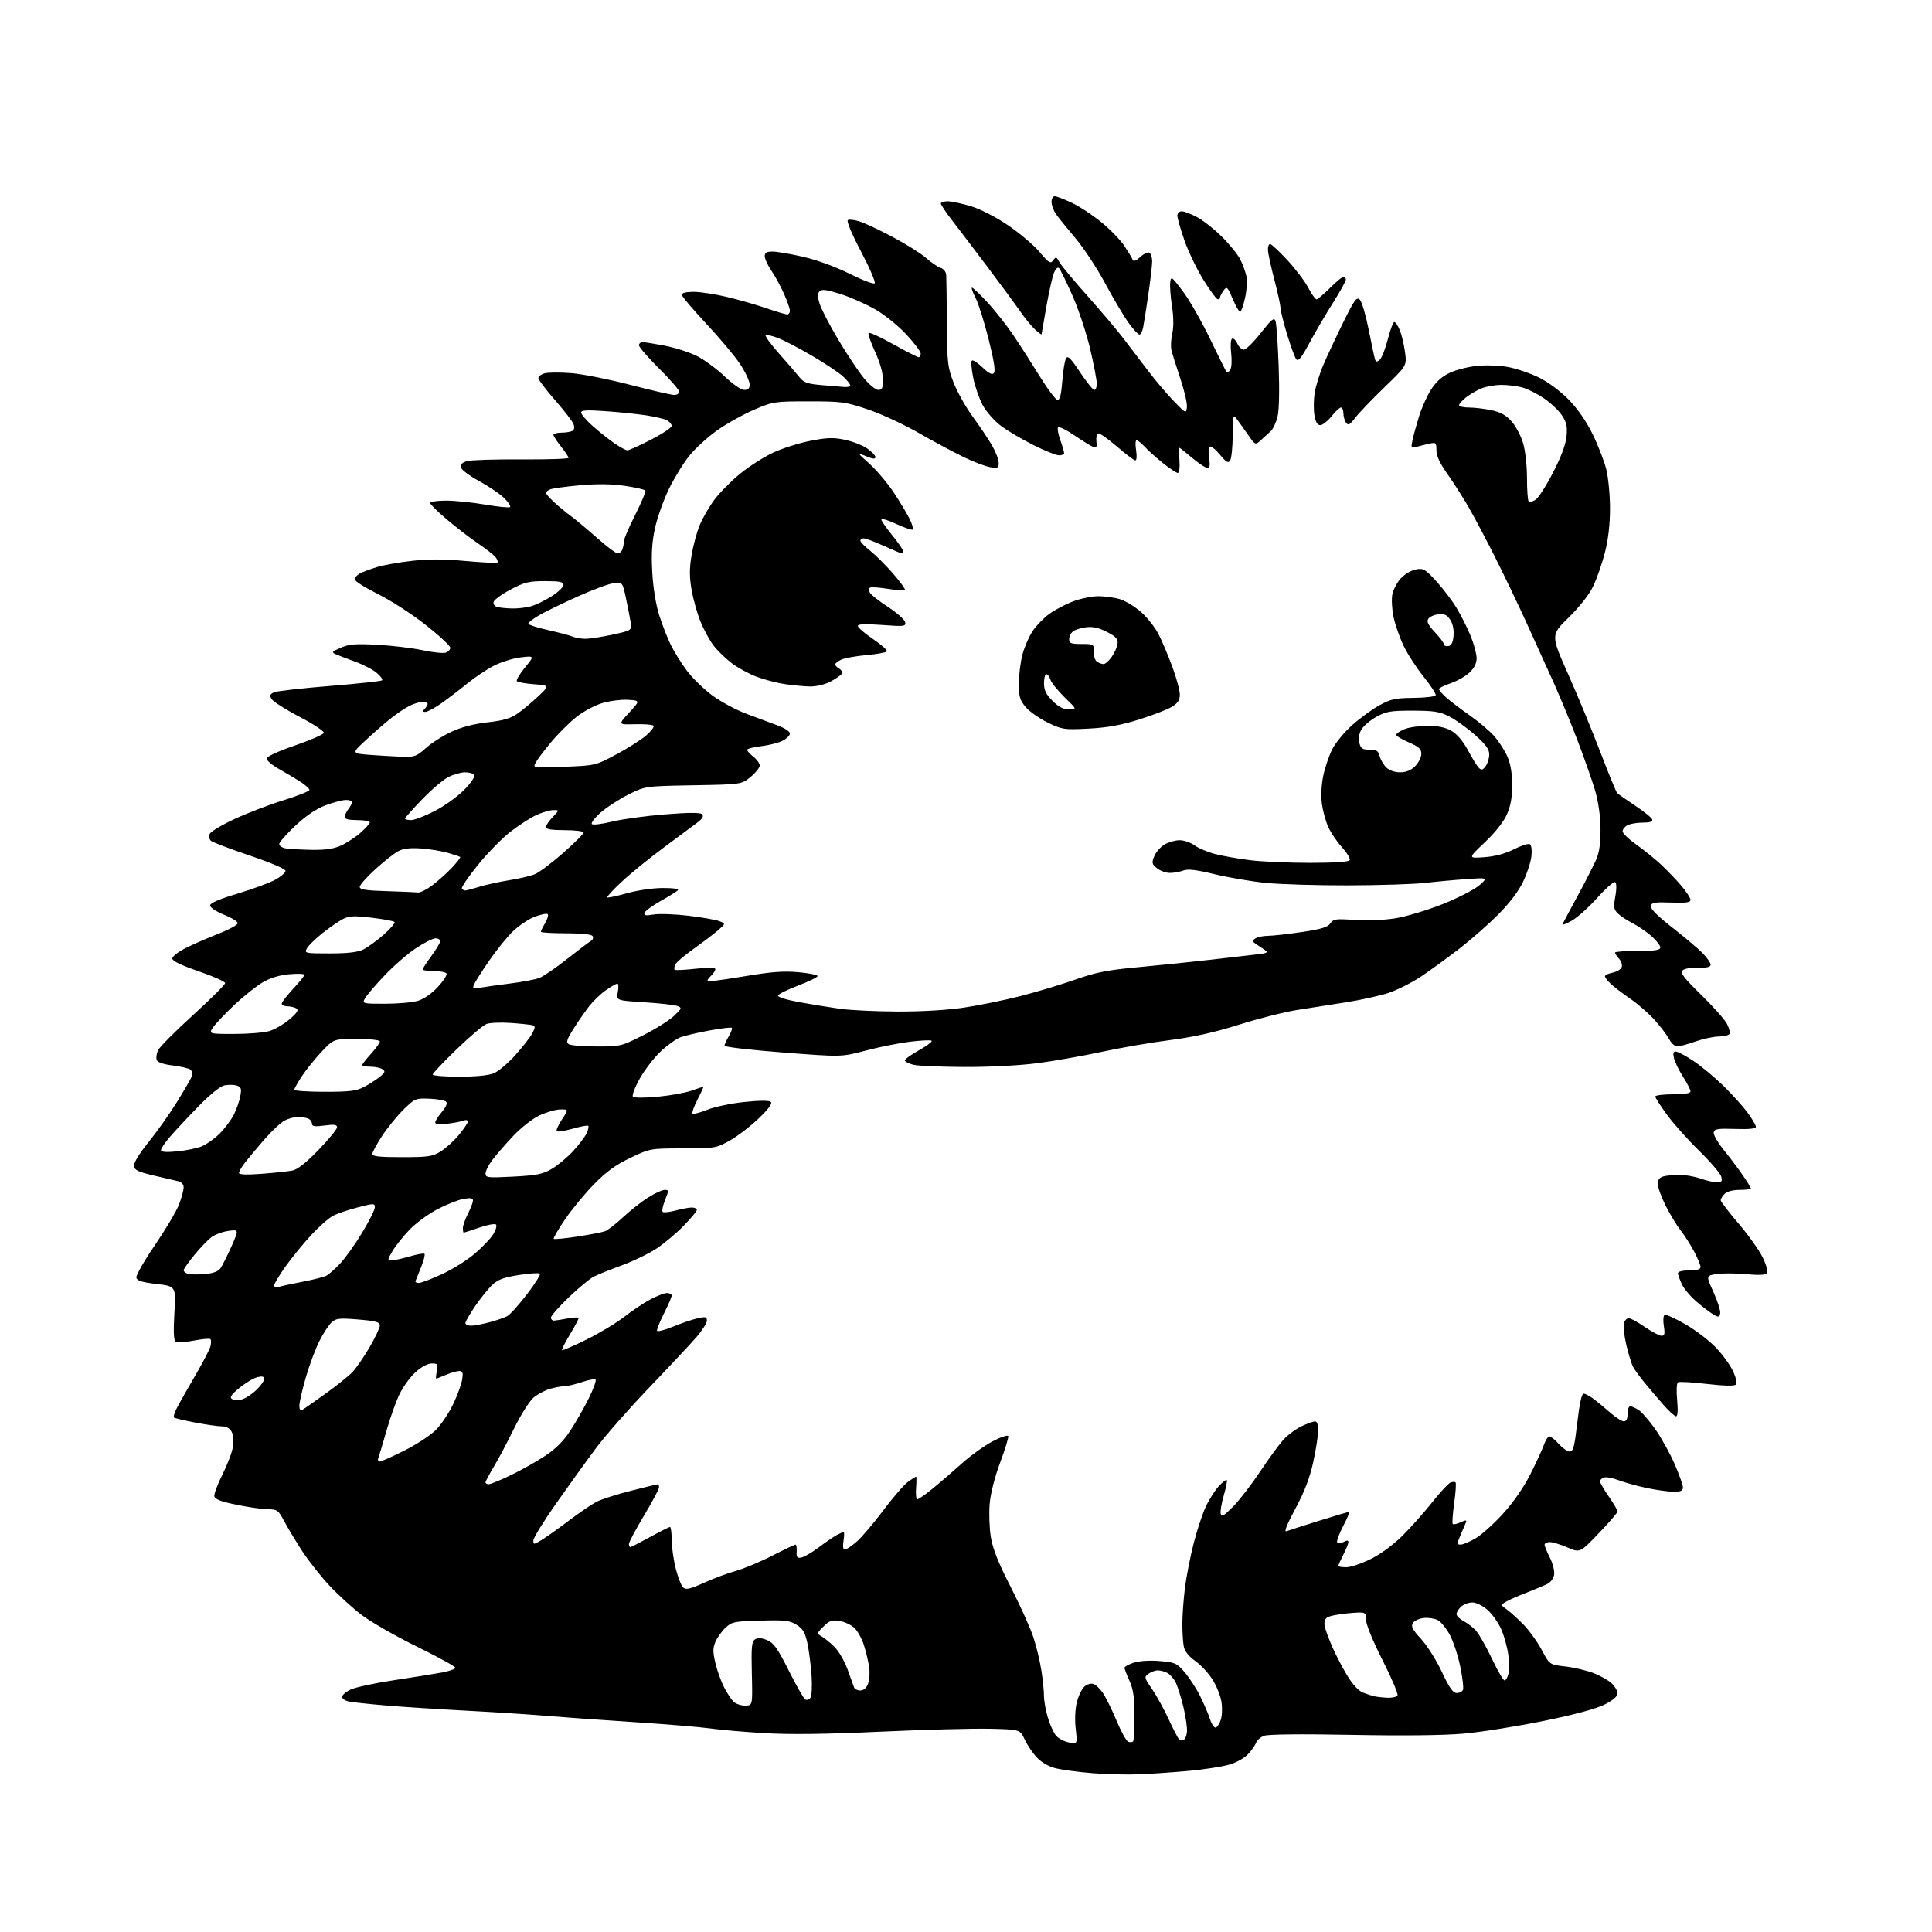 <?xml version="1.0" encoding="UTF-8" standalone="no"?>
<svg 
  version="1.1" 
  xmlns="http://www.w3.org/2000/svg" 
  xmlns:xlink="http://www.w3.org/1999/xlink" 
  xmlns:svg="http://www.w3.org/2000/svg"
  xmlns:rdf="http://www.w3.org/1999/02/22-rdf-syntax-ns#"
  xmlns:cc="http://creativecommons.org/ns#"
  xmlns:dc="http://purl.org/dc/elements/1.1/"
  viewBox="0 0 768 768"
  width="768"
  height="768"
>
<style>svg {background-color: white; }</style>"
<path stroke="none" fill="black" fill-rule="evenodd" d="M453.50,705.29C448.55,705.51 440.00,705.33 434.50,704.88C429.00,704.44 422.42,703.58 419.88,702.97C416.96,702.27 414.14,700.69 412.22,698.68C410.56,696.93 408.36,693.70 407.34,691.50C405.49,687.50 405.49,687.50 393.49,687.21C386.90,687.05 367.32,687.58 350.00,688.37C328.35,689.37 313.96,689.55 304.00,688.96C296.02,688.49 286.35,687.65 282.50,687.10C278.65,686.55 264.70,685.39 251.50,684.53C238.30,683.67 222.32,682.53 216.00,681.99C209.68,681.46 195.72,680.56 185.00,680.00C174.28,679.44 160.10,678.52 153.50,677.96C146.90,677.40 140.26,676.70 138.75,676.39C137.24,676.09 136.00,675.25 136.00,674.53C136.00,673.82 137.54,672.50 139.42,671.61C141.30,670.71 149.06,669.05 156.67,667.90C164.28,666.75 172.86,665.38 175.75,664.84C178.64,664.30 181.00,663.45 181.00,662.95C181.00,662.45 174.14,658.68 165.75,654.56C157.36,650.44 147.52,644.81 143.88,642.06C140.25,639.30 134.44,634.02 130.99,630.33C127.53,626.64 122.64,620.43 120.10,616.54C117.57,612.65 114.38,607.34 113.00,604.74C110.67,600.31 110.24,600.00 106.50,599.95C104.30,599.93 98.68,599.12 94.01,598.16C87.89,596.91 85.42,595.96 85.20,594.80C85.03,593.90 86.48,590.02 88.42,586.16C90.36,582.30 92.24,577.37 92.58,575.20C92.95,572.91 92.74,570.37 92.07,569.13C91.34,567.76 89.96,567.00 88.21,567.00C86.72,567.00 81.93,566.32 77.56,565.48C73.20,564.65 69.41,563.74 69.14,563.47C68.86,563.20 69.38,561.52 70.29,559.74C71.20,557.96 74.44,552.23 77.50,547.00C80.56,541.77 83.33,536.47 83.65,535.20C83.98,533.94 83.97,532.64 83.65,532.32C83.33,531.99 80.34,532.26 77.02,532.92C73.70,533.57 70.47,533.79 69.85,533.40C69.05,532.91 68.89,529.50 69.32,522.00C69.94,511.30 69.94,511.30 62.22,510.40C56.33,509.71 54.44,509.11 54.20,507.86C54.03,506.95 57.38,501.11 61.64,494.87C65.89,488.62 70.19,481.37 71.19,478.75C72.18,476.12 73.00,473.09 73.00,472.01C73.00,470.78 72.15,469.85 70.75,469.53C69.51,469.25 65.12,468.23 61.00,467.26C54.96,465.84 53.45,465.11 53.24,463.50C53.09,462.29 55.37,458.55 59.06,454.00C62.39,449.88 67.49,442.68 70.38,438.00C73.28,433.32 75.92,428.75 76.26,427.82C76.60,426.90 76.35,425.72 75.69,425.20C75.04,424.67 71.88,423.93 68.69,423.54C64.98,423.09 62.67,422.30 62.31,421.36C61.99,420.54 62.22,418.82 62.80,417.53C63.39,416.24 69.64,409.95 76.69,403.55C83.73,397.14 89.50,391.41 89.50,390.81C89.50,390.21 84.78,388.09 79.00,386.11C71.94,383.68 68.50,382.01 68.50,381.00C68.50,380.18 70.97,378.27 74.00,376.77C77.03,375.27 82.88,372.72 87.00,371.10C91.12,369.49 94.50,367.63 94.50,366.98C94.50,366.33 92.03,364.80 89.00,363.59C85.92,362.35 83.50,360.75 83.50,359.94C83.50,358.99 87.14,357.42 94.44,355.23C100.46,353.42 107.21,350.93 109.44,349.70C111.67,348.47 113.50,346.88 113.50,346.18C113.50,345.42 107.64,342.92 99.15,340.05C91.26,337.39 84.34,334.74 83.77,334.17C83.20,333.60 83.02,332.40 83.36,331.50C83.71,330.60 88.15,327.93 93.24,325.57C98.33,323.20 107.11,319.84 112.75,318.10C118.39,316.36 123.00,314.51 123.00,313.99C123.00,313.46 121.31,311.96 119.25,310.65C117.19,309.35 113.36,307.07 110.75,305.60C108.14,304.12 106.00,302.31 106.00,301.56C106.00,300.74 110.36,298.71 117.19,296.36C123.34,294.24 128.54,291.98 128.74,291.34C128.94,290.71 124.55,287.80 118.98,284.89C113.41,281.98 108.42,278.78 107.89,277.79C107.11,276.35 107.38,275.81 109.21,275.13C110.47,274.66 120.45,273.55 131.39,272.66C142.34,271.77 151.56,270.77 151.89,270.44C152.23,270.10 151.28,268.78 149.80,267.51C148.31,266.23 144.49,264.23 141.30,263.07C138.11,261.91 134.60,260.56 133.50,260.08C131.71,259.30 131.93,259.02 135.50,257.47C138.79,256.05 141.37,255.84 150.00,256.31C155.78,256.62 163.83,257.59 167.90,258.46C171.98,259.33 176.14,259.77 177.15,259.45C178.17,259.13 179.00,258.25 179.00,257.50C179.00,256.75 174.62,252.67 169.26,248.44C163.91,244.21 155.36,238.68 150.26,236.15C145.17,233.62 141.00,230.99 141.00,230.31C141.00,229.63 141.92,228.58 143.05,227.97C144.18,227.37 147.22,226.23 149.80,225.43C152.39,224.64 158.66,223.52 163.74,222.95C170.33,222.19 176.44,222.21 185.09,223.01C191.76,223.62 197.45,223.88 197.75,223.59C198.04,223.29 197.68,222.32 196.93,221.42C196.19,220.52 193.00,218.04 189.86,215.90C186.71,213.76 181.18,209.51 177.57,206.44C173.95,203.38 171.00,200.45 171.00,199.94C171.00,199.42 173.85,199.00 177.32,199.00C180.80,199.00 187.81,199.72 192.90,200.59C197.99,201.46 202.43,201.90 202.78,201.56C203.12,201.22 202.07,199.62 200.45,198.01C198.83,196.40 194.35,193.37 190.51,191.27C186.67,189.18 183.37,186.70 183.19,185.77C182.97,184.62 183.78,183.82 185.68,183.29C187.23,182.85 196.94,182.55 207.25,182.62C217.56,182.68 226.00,182.41 226.00,182.01C226.00,181.60 224.65,179.58 223.00,177.50C221.35,175.42 220.00,173.34 220.00,172.86C220.00,172.39 221.46,171.99 223.25,171.98C225.04,171.98 227.01,171.64 227.62,171.23C228.32,170.78 228.44,169.73 227.95,168.50C227.50,167.40 224.19,163.12 220.58,159.00C216.96,154.88 214.01,150.95 214.00,150.27C214.00,149.59 215.18,148.74 216.62,148.38C218.06,148.02 222.78,148.00 227.10,148.33C231.43,148.66 241.95,150.75 250.50,152.97C259.04,155.19 266.92,157.00 268.01,157.00C269.11,157.00 270.00,156.43 270.00,155.73C270.00,155.03 266.40,150.87 262.00,146.50C257.60,142.13 254.00,137.97 254.00,137.27C254.00,136.57 254.64,136.00 255.41,136.00C256.19,136.00 260.19,136.64 264.31,137.43C268.43,138.22 274.18,140.07 277.10,141.55C280.01,143.02 284.93,146.66 288.04,149.62C291.29,152.72 294.59,155.00 295.84,155.00C297.42,155.00 298.00,154.39 297.99,152.75C297.98,151.51 296.30,147.93 294.24,144.79C292.18,141.65 286.11,134.40 280.75,128.68C275.39,122.95 271.00,117.76 271.00,117.13C271.00,116.45 272.87,116.00 275.75,116.01C278.36,116.01 284.32,116.93 289.00,118.04C293.68,119.16 300.73,121.18 304.67,122.54C308.61,123.89 312.32,125.00 312.92,125.00C313.51,125.00 314.00,124.34 314.00,123.53C314.00,122.72 312.94,119.68 311.65,116.78C310.36,113.88 308.11,109.75 306.65,107.61C305.19,105.47 304.00,102.88 304.00,101.86C304.00,100.44 304.74,100.00 307.13,100.00C308.85,100.00 314.36,100.95 319.38,102.11C324.77,103.36 332.26,106.10 337.71,108.82C342.77,111.35 347.27,113.06 347.71,112.62C348.14,112.17 345.69,106.48 342.26,99.96C338.56,92.95 336.43,87.85 337.03,87.48C337.58,87.14 339.72,87.39 341.77,88.05C343.82,88.70 349.77,91.51 355.00,94.28C360.23,97.06 366.14,100.78 368.14,102.56C370.14,104.34 372.73,106.10 373.89,106.46C375.11,106.85 376.06,108.05 376.14,109.32C376.22,110.52 376.33,119.15 376.39,128.50C376.50,144.27 376.69,145.98 379.10,152.17C380.53,155.84 383.95,161.92 386.70,165.67C389.46,169.43 392.90,174.56 394.36,177.09C395.81,179.61 397.00,182.71 397.00,183.97C397.00,186.02 396.64,186.20 393.61,185.71C391.74,185.41 386.91,183.55 382.86,181.59C378.81,179.62 370.77,175.30 365.00,171.99C359.23,168.67 350.23,164.51 345.00,162.75C336.11,159.76 334.60,159.55 321.50,159.55C307.89,159.55 307.28,159.65 299.81,162.85C295.58,164.66 289.01,168.32 285.20,170.99C281.40,173.66 276.37,178.24 274.02,181.17C271.66,184.10 268.02,190.03 265.91,194.35C263.81,198.67 261.33,205.61 260.41,209.76C259.16,215.36 258.87,219.93 259.28,227.41C259.62,233.58 260.69,240.22 262.03,244.50C263.24,248.35 265.35,253.75 266.72,256.50C268.10,259.25 270.94,263.80 273.04,266.61C275.14,269.42 279.59,273.78 282.93,276.29C286.27,278.80 292.50,282.17 296.75,283.77C301.01,285.37 306.64,287.47 309.25,288.42C311.86,289.38 314.00,290.79 314.00,291.56C314.00,292.32 312.69,293.63 311.09,294.46C309.48,295.28 305.66,296.26 302.59,296.62C299.51,296.98 297.00,297.63 297.00,298.07C297.00,298.50 298.12,299.74 299.50,300.82C300.88,301.90 302.00,303.48 302.00,304.32C302.00,305.16 300.37,307.20 298.38,308.84C294.76,311.82 294.76,311.82 275.58,312.16C256.39,312.50 256.39,312.50 249.60,315.95C245.87,317.84 240.94,321.06 238.66,323.10C236.37,325.13 234.85,327.16 235.27,327.59C235.70,328.02 239.30,327.58 243.27,326.61C247.25,325.63 256.69,324.34 264.26,323.73C273.91,322.96 278.34,322.94 279.08,323.68C279.82,324.42 279.29,325.38 277.32,326.89C275.77,328.07 269.79,332.52 264.04,336.77C258.28,341.02 250.73,347.15 247.26,350.39C243.79,353.63 241.14,356.48 241.38,356.72C241.62,356.96 245.15,356.22 249.22,355.08C253.45,353.89 259.58,353.00 263.51,353.00C267.78,353.00 270.04,353.35 269.45,353.93C268.93,354.44 265.84,356.36 262.58,358.18C259.33,360.01 256.46,362.11 256.21,362.86C255.86,363.92 256.63,364.07 259.81,363.53C262.03,363.16 268.24,363.37 273.59,364.01C278.94,364.65 284.49,365.62 285.91,366.16C288.50,367.15 288.50,367.15 285.41,369.82C283.70,371.30 279.30,374.64 275.63,377.25C271.95,379.86 268.67,382.69 268.35,383.54C268.02,384.39 267.94,385.27 268.17,385.50C268.40,385.73 271.77,385.58 275.66,385.17C279.55,384.75 283.28,384.59 283.94,384.81C284.73,385.08 284.38,386.03 282.90,387.61C280.79,389.86 280.77,390.00 282.58,390.00C283.63,390.00 290.23,389.05 297.23,387.88C306.83,386.28 311.81,385.94 317.48,386.47C321.62,386.85 325.00,387.54 325.00,388.00C325.00,388.46 321.54,390.15 317.30,391.76C313.07,393.37 309.45,395.16 309.26,395.73C309.06,396.33 312.67,397.46 317.70,398.37C322.54,399.25 329.85,400.44 333.93,401.01C338.02,401.58 348.37,402.07 356.93,402.10C366.48,402.13 376.70,401.52 383.37,400.51C389.34,399.62 399.47,397.54 405.87,395.90C412.27,394.25 422.00,391.32 427.50,389.38C435.72,386.49 440.17,385.61 452.50,384.47C460.75,383.71 473.80,382.37 481.50,381.48C489.20,380.60 497.52,379.64 499.98,379.34C503.72,378.90 504.19,378.62 502.82,377.65C501.91,377.02 500.35,375.96 499.34,375.30C497.74,374.26 497.69,373.97 499.00,373.07C499.82,372.50 502.07,372.02 504.00,372.01C505.93,372.00 512.00,371.32 517.50,370.50C525.21,369.35 527.81,368.57 528.84,367.06C530.04,365.30 530.99,365.17 538.54,365.70C543.47,366.05 550.10,365.78 554.70,365.04C558.99,364.35 567.49,361.79 573.58,359.36C579.68,356.92 586.20,353.56 588.08,351.90C591.50,348.87 591.50,348.87 583.00,349.46C578.33,349.78 570.90,350.46 566.50,350.97C562.10,351.48 548.31,351.92 535.86,351.95C523.40,351.98 508.59,351.53 502.95,350.95C497.31,350.37 488.23,348.81 482.78,347.50C475.50,345.73 472.21,345.35 470.37,346.05C469.00,346.57 466.60,347.00 465.05,347.00C463.49,347.00 461.19,346.16 459.93,345.14C457.87,343.47 457.76,342.99 458.86,340.33C459.53,338.71 461.37,336.62 462.95,335.69C464.52,334.76 467.22,334.00 468.94,334.00C470.67,334.00 473.33,334.92 474.85,336.04C476.37,337.17 480.06,338.72 483.06,339.50C486.05,340.27 492.31,341.37 496.97,341.95C501.63,342.53 512.30,343.00 520.66,343.00C530.10,343.00 536.13,342.61 536.52,341.96C536.88,341.39 535.50,339.08 533.47,336.83C531.44,334.59 528.95,330.89 527.95,328.62C526.95,326.36 525.83,322.21 525.46,319.42C525.07,316.49 525.30,311.84 526.01,308.42C526.68,305.16 528.29,300.42 529.57,297.87C530.86,295.32 534.43,290.99 537.51,288.25C540.59,285.50 545.45,281.96 548.30,280.38C552.82,277.88 554.60,277.49 561.94,277.42C566.59,277.37 570.53,276.90 570.71,276.36C570.89,275.82 568.71,272.48 565.87,268.94C563.02,265.40 559.42,259.83 557.88,256.56C556.33,253.30 554.56,248.19 553.94,245.21C553.32,242.23 553.11,238.25 553.46,236.35C553.82,234.46 555.32,231.58 556.80,229.95C558.29,228.33 560.98,226.71 562.78,226.37C565.79,225.79 566.48,226.18 570.89,230.98C573.55,233.87 577.17,238.63 578.95,241.56C580.73,244.50 583.25,249.51 584.57,252.70C585.88,255.89 586.96,259.88 586.98,261.56C586.99,263.63 586.09,265.50 584.20,267.30C582.67,268.78 579.29,270.70 576.70,271.58C574.12,272.47 572.00,273.51 572.00,273.91C572.00,274.30 573.24,275.76 574.75,277.14C576.26,278.52 580.47,281.73 584.09,284.27C587.72,286.80 592.17,290.57 593.99,292.64C595.80,294.71 598.15,298.33 599.19,300.70C600.46,303.56 601.10,307.34 601.12,311.95C601.13,316.87 600.52,320.30 599.03,323.70C597.71,326.69 594.40,330.89 590.21,334.86C583.50,341.23 583.50,341.23 590.02,340.75C594.35,340.43 598.31,339.37 601.81,337.60C604.70,336.13 607.56,335.23 608.15,335.59C608.77,335.98 609.03,338.01 608.76,340.38C608.51,342.65 607.04,347.17 605.49,350.43C603.70,354.21 600.12,358.95 595.59,363.50C591.69,367.43 584.75,373.53 580.17,377.07C575.59,380.61 568.80,385.55 565.09,388.05C561.38,390.56 555.45,393.55 551.92,394.71C548.39,395.86 540.77,397.54 535.00,398.44C529.23,399.34 520.45,400.72 515.50,401.50C510.55,402.28 500.20,404.91 492.50,407.33C482.74,410.40 474.41,412.25 465.00,413.46C457.57,414.41 445.43,416.50 438.00,418.11C430.57,419.72 419.10,421.75 412.50,422.61C405.37,423.55 393.60,424.16 383.50,424.13C374.15,424.09 365.02,423.71 363.20,423.28C361.39,422.85 359.81,422.09 359.70,421.60C359.59,421.10 362.13,419.24 365.34,417.47C368.55,415.69 370.79,413.99 370.30,413.69C369.82,413.39 365.87,413.58 361.53,414.12C357.19,414.66 349.33,416.24 344.07,417.64C334.50,420.18 334.50,420.18 311.25,418.38C298.46,417.39 288.00,416.18 288.00,415.69C288.00,415.21 288.76,413.52 289.70,411.94C290.63,410.35 291.17,408.84 290.90,408.57C290.64,408.30 286.61,408.78 281.96,409.64C277.31,410.50 272.15,411.70 270.50,412.31C268.85,412.93 265.34,415.44 262.69,417.90C260.05,420.37 256.28,425.25 254.32,428.76C252.31,432.36 251.13,435.51 251.62,435.98C252.11,436.44 256.55,436.43 261.50,435.96C266.45,435.49 272.47,434.40 274.88,433.55C277.28,432.70 279.40,432.00 279.58,432.00C279.76,432.00 278.73,434.26 277.30,437.02C275.87,439.78 274.98,442.31 275.31,442.65C275.65,442.98 278.31,442.30 281.21,441.13C284.12,439.96 290.77,438.57 295.99,438.04C302.17,437.41 305.81,437.41 306.45,438.05C307.09,438.69 305.34,441.02 301.40,444.77C298.08,447.92 292.92,451.85 289.93,453.50C284.68,456.40 284.07,456.50 271.50,456.50C258.56,456.51 258.47,456.52 250.63,460.24C244.74,463.04 241.09,465.69 236.13,470.75C232.48,474.47 227.28,480.77 224.58,484.75C221.87,488.73 219.86,492.20 220.12,492.45C220.37,492.71 224.61,492.30 229.54,491.55C234.47,490.79 239.40,489.84 240.50,489.43C241.60,489.02 244.81,486.52 247.64,483.89C250.47,481.25 254.94,477.72 257.58,476.05C260.23,474.37 263.20,473.00 264.19,473.00C265.89,473.00 265.90,473.22 264.37,477.04C263.48,479.26 263.05,481.38 263.41,481.74C263.77,482.10 266.08,481.86 268.55,481.20C271.01,480.54 273.92,480.00 275.01,480.00C276.11,480.00 277.00,480.43 277.00,480.96C277.00,481.48 274.64,484.33 271.75,487.28C268.86,490.24 264.02,494.30 260.99,496.31C257.96,498.32 251.73,501.33 247.14,503.01C242.55,504.68 237.50,506.72 235.92,507.54C234.34,508.36 229.88,512.07 226.02,515.78C222.16,519.49 219.00,523.08 219.00,523.76C219.00,524.44 219.56,524.98 220.25,524.96C220.94,524.93 223.41,524.54 225.75,524.09C228.09,523.64 230.00,523.60 230.00,524.01C230.00,524.42 228.43,527.37 226.51,530.55C224.59,533.74 223.19,536.52 223.40,536.73C223.61,536.94 227.99,535.03 233.14,532.49C238.29,529.96 245.02,525.90 248.10,523.49C251.18,521.08 255.86,517.96 258.50,516.55C261.14,515.15 264.13,514.00 265.15,514.00C266.17,514.00 267.00,514.46 267.00,515.03C267.00,515.59 265.62,518.78 263.94,522.11C262.26,525.44 261.03,528.54 261.19,529.00C261.36,529.46 264.20,528.73 267.50,527.38C270.80,526.02 275.19,524.53 277.25,524.06C280.48,523.33 281.00,523.46 281.00,524.97C281.00,525.93 279.10,528.92 276.77,531.61C274.44,534.30 266.07,543.25 258.16,551.50C250.25,559.75 240.74,570.55 237.04,575.50C233.33,580.45 226.19,590.35 221.17,597.50C216.15,604.65 212.03,611.31 212.02,612.31C212.00,614.05 212.11,614.05 215.07,612.31C216.76,611.31 221.60,607.89 225.82,604.69C230.04,601.50 235.09,598.05 237.02,597.04C238.96,596.02 245.17,594.02 250.81,592.60C256.46,591.17 261.29,590.00 261.54,590.00C261.79,590.00 261.99,590.56 261.98,591.25C261.97,591.94 259.27,597.00 255.98,602.50C252.69,608.00 250.00,613.06 250.00,613.75C250.00,614.44 250.25,615.00 250.55,615.00C250.85,615.00 254.37,613.20 258.38,611.00C262.39,608.80 265.97,607.00 266.34,607.00C266.70,607.00 267.00,609.27 267.00,612.04C267.00,614.82 267.73,619.98 268.61,623.52C269.50,627.05 270.86,630.47 271.63,631.11C272.73,632.02 274.50,631.61 279.77,629.21C283.47,627.52 289.20,625.38 292.50,624.46C295.80,623.53 302.35,620.80 307.05,618.38C311.76,615.97 315.89,614.00 316.24,614.00C316.59,614.00 316.79,615.24 316.69,616.75C316.53,618.99 316.87,619.44 318.50,619.16C319.60,618.98 322.75,617.14 325.50,615.08C328.25,613.01 331.48,610.80 332.68,610.16C333.89,609.52 335.09,609.00 335.37,609.00C335.65,609.00 335.62,610.58 335.31,612.50C334.95,614.72 335.14,616.00 335.83,616.00C336.44,616.00 338.58,614.55 340.61,612.77C342.63,611.00 347.40,605.38 351.20,600.30C355.01,595.21 359.40,590.14 360.97,589.02C362.53,587.91 363.97,587.00 364.16,587.00C364.36,587.00 364.35,589.02 364.16,591.50C363.96,593.98 364.18,596.00 364.65,596.00C365.12,596.00 367.85,594.09 370.72,591.75C373.60,589.41 378.80,584.93 382.28,581.80C385.76,578.66 391.27,574.70 394.53,572.98C397.79,571.27 400.61,570.32 400.79,570.87C400.98,571.43 399.53,576.15 397.58,581.36C395.46,587.01 393.78,593.59 393.42,597.67C393.09,601.43 393.29,607.42 393.87,611.00C394.64,615.71 396.83,621.22 401.84,631.00C405.64,638.42 409.69,647.42 410.84,651.00C411.99,654.58 413.40,660.42 413.96,664.00C414.52,667.58 414.99,672.11 414.99,674.07C415.00,676.03 415.68,679.92 416.51,682.72C417.34,685.51 418.80,688.74 419.76,689.90C420.72,691.05 423.03,692.29 424.90,692.65C428.29,693.31 428.29,693.31 427.61,687.25C427.20,683.62 427.38,679.37 428.06,676.66C428.69,674.16 430.03,671.38 431.03,670.47C432.07,669.53 433.64,669.08 434.68,669.41C435.68,669.74 437.47,671.51 438.65,673.34C439.84,675.18 442.23,680.09 443.96,684.26C445.70,688.42 447.72,692.06 448.46,692.35C449.20,692.63 450.07,692.59 450.40,692.26C450.73,691.94 450.99,687.35 450.98,682.08C450.96,674.71 450.50,671.50 448.98,668.14C447.89,665.74 447.00,663.42 447.00,662.97C447.00,662.52 448.64,661.61 450.64,660.95C452.82,660.24 456.96,659.96 460.89,660.28C467.03,660.77 467.73,661.08 470.84,664.65C472.68,666.77 475.44,670.98 476.96,674.00C478.48,677.02 480.28,681.21 480.96,683.30C481.63,685.39 482.68,686.94 483.28,686.74C483.88,686.54 484.79,685.14 485.29,683.62C485.80,682.11 485.92,678.94 485.56,676.57C485.21,674.20 483.60,670.18 481.99,667.64C480.38,665.10 477.29,661.78 475.12,660.26C472.64,658.51 470.97,656.44 470.59,654.62C470.27,653.04 470.00,648.98 470.00,645.60C470.00,642.22 470.47,635.74 471.03,631.20C471.60,626.67 473.19,618.58 474.57,613.23C475.95,607.88 478.17,601.25 479.50,598.50C480.84,595.75 483.12,592.23 484.57,590.68C486.02,589.14 487.41,588.08 487.66,588.33C487.91,588.58 487.38,591.31 486.49,594.40C485.59,597.48 485.03,600.80 485.25,601.75C485.57,603.15 486.58,602.55 490.26,598.80C492.79,596.22 497.64,589.92 501.04,584.80C504.43,579.69 508.62,573.98 510.35,572.13C512.08,570.27 515.30,567.92 517.50,566.90C519.70,565.88 522.06,565.03 522.75,565.02C523.54,565.01 523.99,566.39 523.98,568.75C523.97,570.81 523.07,576.50 521.99,581.38C520.62,587.61 518.50,593.11 514.90,599.79C511.64,605.82 510.34,609.08 511.34,608.70C512.21,608.37 518.03,606.50 524.28,604.55C530.53,602.60 535.93,601.00 536.27,601.00C536.61,601.00 535.57,603.52 533.95,606.60C532.33,609.68 531.25,612.60 531.56,613.10C531.89,613.63 532.93,613.57 534.06,612.97C535.42,612.24 536.00,612.25 536.00,613.00C536.00,613.60 535.10,615.84 534.00,618.00C532.90,620.16 532.00,622.16 532.00,622.46C532.00,622.76 533.41,623.00 535.13,623.00C536.85,623.00 541.21,621.55 544.81,619.77C548.75,617.83 553.80,614.13 557.45,610.52C560.79,607.21 566.12,601.22 569.30,597.20C572.48,593.19 575.76,589.64 576.59,589.33C577.41,589.01 578.32,588.99 578.61,589.28C578.90,589.57 578.65,593.29 578.06,597.56C577.46,601.82 577.21,605.54 577.48,605.82C577.76,606.10 579.17,605.79 580.62,605.13C582.72,604.17 583.13,604.19 582.71,605.22C582.42,605.92 581.46,608.19 580.58,610.25C579.09,613.73 579.09,614.00 580.65,614.00C581.57,614.00 584.23,612.88 586.57,611.51C588.90,610.15 593.79,605.76 597.43,601.76C601.58,597.22 605.66,591.32 608.35,586.00C610.71,581.33 613.15,576.04 613.77,574.25C614.39,572.46 615.37,571.00 615.94,571.00C616.51,571.00 618.19,572.35 619.66,574.00C621.13,575.65 623.08,577.00 624.00,577.00C625.39,577.00 625.90,575.05 627.00,565.50C627.87,557.94 628.74,554.00 629.53,554.00C630.19,554.00 632.03,554.99 633.62,556.19C635.20,557.40 638.19,559.88 640.25,561.69C642.32,563.51 644.68,565.00 645.50,565.00C646.50,565.00 647.00,564.00 647.00,562.00C647.00,560.35 647.47,559.00 648.04,559.00C648.60,559.00 650.13,559.69 651.42,560.54C652.71,561.38 655.69,564.83 658.05,568.19C660.41,571.55 663.83,577.72 665.66,581.90C667.48,586.08 668.98,590.29 668.99,591.25C669.00,592.61 668.17,593.00 665.25,592.98C663.19,592.97 658.38,592.30 654.57,591.50C650.76,590.69 645.72,589.29 643.36,588.39C641.00,587.49 638.38,587.02 637.54,587.35C636.69,587.67 636.00,588.35 636.00,588.86C636.00,589.36 637.58,592.07 639.50,594.86C641.42,597.66 643.00,600.35 643.00,600.83C643.00,601.31 639.64,605.21 635.54,609.49C628.07,617.28 628.07,617.28 623.10,615.14C620.37,613.96 617.20,613.00 616.06,613.00C614.93,613.00 614.00,613.47 614.00,614.04C614.00,614.61 614.93,616.90 616.06,619.12C617.19,621.34 617.98,624.34 617.81,625.79C617.62,627.42 616.54,628.91 615.00,629.68C613.62,630.36 609.80,631.96 606.50,633.23C603.20,634.50 599.60,636.10 598.50,636.79C596.53,638.01 596.54,638.06 598.94,639.76C600.28,640.72 603.25,643.40 605.53,645.72C607.82,648.05 611.11,652.60 612.84,655.84C615.98,661.74 615.98,661.74 622.16,662.44C625.56,662.82 630.58,663.99 633.31,665.03C636.04,666.06 639.34,667.91 640.64,669.13C641.94,670.35 643.00,672.16 643.00,673.16C643.00,674.33 641.18,675.89 637.82,677.59C634.48,679.28 625.90,681.59 613.57,684.11C603.08,686.25 588.88,688.51 582.00,689.13C573.94,689.85 558.05,690.03 537.28,689.64C517.29,689.26 504.09,689.40 502.50,690.00C501.10,690.53 499.67,691.76 499.33,692.73C498.99,693.71 497.55,695.75 496.13,697.29C494.66,698.88 491.40,700.69 488.53,701.50C485.76,702.28 478.77,703.37 473.00,703.91C467.23,704.45 458.45,705.07 453.50,705.29zM470.44,691.69C471.02,691.50 471.65,690.09 471.83,688.55C472.01,687.02 471.38,682.55 470.44,678.63C469.49,674.71 468.10,670.28 467.35,668.78C466.60,667.28 465.11,665.60 464.06,665.03C463.00,664.46 461.29,664.00 460.26,664.00C459.23,664.00 457.55,664.61 456.54,665.35C454.78,666.63 454.85,666.92 457.95,671.42C459.74,674.02 462.69,679.38 464.52,683.33C466.34,687.27 468.18,690.85 468.60,691.27C469.03,691.69 469.85,691.89 470.44,691.69zM296.16,678.00C299.18,678.00 299.18,678.00 298.87,665.34C298.61,654.60 298.81,652.52 300.16,651.67C301.28,650.97 302.73,651.06 304.95,651.98C307.58,653.07 309.07,655.17 313.54,664.07C316.51,670.00 319.45,675.16 320.08,675.55C320.71,675.94 321.65,675.64 322.17,674.88C322.69,674.12 322.89,670.12 322.61,666.00C322.32,661.88 321.58,656.10 320.95,653.18C320.03,648.91 319.18,647.46 316.65,645.88C313.92,644.18 312.02,643.95 302.33,644.21C292.01,644.48 290.95,644.69 288.45,647.00C286.96,648.38 285.15,650.89 284.42,652.59C283.34,655.12 283.34,656.66 284.38,661.09C285.08,664.07 286.62,668.37 287.80,670.65C288.97,672.93 290.66,675.51 291.54,676.40C292.42,677.28 294.50,678.00 296.16,678.00zM551.69,674.88C553.45,674.95 555.17,674.53 555.52,673.96C555.87,673.39 553.20,667.08 549.58,659.94C545.66,652.19 543.00,645.69 543.00,643.83C543.00,640.71 543.00,640.71 535.91,641.30C532.02,641.63 528.20,642.42 527.42,643.06C526.50,643.83 526.25,645.14 526.68,646.86C527.04,648.31 528.43,651.98 529.76,655.00C531.09,658.02 533.71,663.03 535.59,666.13C537.67,669.56 540.07,672.17 541.75,672.82C543.26,673.41 545.40,674.09 546.50,674.33C547.60,674.57 549.94,674.82 551.69,674.88zM579.08,673.00C580.17,673.00 581.29,672.40 581.57,671.67C581.86,670.93 581.35,666.77 580.46,662.42C579.56,658.06 577.70,652.42 576.32,649.87C574.94,647.32 572.81,644.70 571.58,644.04C570.35,643.39 567.85,642.99 566.02,643.17C564.20,643.35 562.23,644.25 561.65,645.17C560.81,646.52 561.45,647.76 564.91,651.52C567.28,654.09 570.99,659.98 573.16,664.60C576.15,670.99 577.57,673.00 579.08,673.00zM341.99,672.00C343.31,672.00 344.42,671.02 345.08,669.29C345.64,667.81 345.83,664.77 345.48,662.54C345.14,660.32 344.20,656.43 343.40,653.89C342.59,651.36 340.89,648.30 339.61,647.10C338.33,645.90 335.68,644.66 333.72,644.34C330.72,643.86 329.70,644.21 327.36,646.55C324.69,649.22 324.66,649.37 326.51,650.42C327.58,651.01 329.85,652.85 331.57,654.50C333.28,656.15 335.67,660.20 336.87,663.50C338.08,666.80 339.26,670.06 339.50,670.75C339.74,671.44 340.86,672.00 341.99,672.00zM598.07,668.00C598.56,668.00 599.25,666.85 599.60,665.45C599.96,664.04 599.94,660.57 599.56,657.74C599.18,654.90 597.95,650.42 596.81,647.78C595.68,645.14 593.21,641.64 591.34,639.99C589.40,638.29 586.80,637.00 585.29,637.00C583.84,637.00 581.83,637.74 580.83,638.65C579.82,639.57 579.00,640.90 579.00,641.63C579.00,642.35 580.24,643.59 581.75,644.38C583.26,645.17 585.48,646.87 586.67,648.15C587.86,649.44 590.72,654.44 593.01,659.25C595.30,664.06 597.57,668.00 598.07,668.00zM194.28,590.00C194.98,590.00 198.86,588.42 202.90,586.48C206.94,584.54 213.06,581.11 216.50,578.85C220.90,575.96 223.93,572.94 226.76,568.62C228.97,565.25 232.27,559.48 234.09,555.78C235.91,552.09 237.11,548.77 236.75,548.42C236.40,548.07 233.98,548.50 231.38,549.39C228.77,550.27 225.71,551.00 224.57,551.01C223.43,551.01 220.83,551.48 218.78,552.04C216.74,552.61 213.73,554.20 212.11,555.56C210.48,556.93 207.01,562.42 204.39,567.77C201.78,573.12 198.14,579.98 196.32,583.00C194.50,586.02 193.00,588.84 193.00,589.25C193.00,589.66 193.58,590.00 194.28,590.00zM150.91,581.00C151.53,581.00 155.99,579.02 160.82,576.59C165.64,574.17 171.28,570.46 173.35,568.34C175.42,566.23 178.46,561.67 180.12,558.21C181.78,554.75 183.39,550.37 183.70,548.46C184.15,545.68 183.94,545.00 182.60,545.00C181.68,545.00 179.32,545.67 177.35,546.50C175.37,547.33 173.60,548.00 173.40,548.00C173.21,548.00 173.32,546.65 173.65,545.00C174.19,542.28 174.01,542.00 171.63,542.00C170.04,542.00 167.50,543.36 165.19,545.45C163.09,547.34 160.23,551.28 158.82,554.20C157.41,557.11 155.11,563.55 153.71,568.50C152.30,573.45 150.84,578.29 150.47,579.25C150.06,580.28 150.25,581.00 150.91,581.00zM666.27,563.00C665.71,563.00 663.51,561.02 661.38,558.60C659.24,556.18 655.88,552.24 653.91,549.85C651.94,547.46 649.80,544.52 649.16,543.32C648.52,542.12 647.31,538.14 646.46,534.49C645.61,530.83 645.19,526.97 645.53,525.92C645.86,524.86 646.73,524.00 647.46,524.00C648.18,524.00 651.07,525.58 653.86,527.50C656.66,529.42 659.64,531.00 660.49,531.00C661.71,531.00 661.90,530.21 661.40,527.13C661.06,524.99 661.19,523.00 661.69,522.69C662.18,522.39 665.95,524.09 670.07,526.47C674.18,528.85 679.70,533.10 682.33,535.92C684.96,538.73 687.97,542.94 689.01,545.27C690.18,547.89 690.55,549.85 689.97,550.43C689.39,551.01 685.02,550.90 678.49,550.14C672.69,549.46 667.53,549.17 667.02,549.49C666.49,549.82 666.34,552.89 666.69,556.53C667.07,560.65 666.92,563.00 666.27,563.00zM120.25,560.39C120.94,560.00 125.10,557.09 129.50,553.93C133.90,550.77 138.71,546.91 140.18,545.34C141.65,543.78 144.69,539.36 146.93,535.52C149.17,531.67 151.00,527.79 151.00,526.88C151.00,525.54 149.43,525.11 142.43,524.52C134.90,523.90 133.62,524.03 131.82,525.65C130.70,526.67 128.51,530.01 126.97,533.07C125.42,536.13 122.99,542.64 121.58,547.53C120.16,552.41 119.00,557.47 119.00,558.77C119.00,560.37 119.40,560.89 120.25,560.39zM95.99,556.33C97.37,556.01 99.96,554.37 101.75,552.68C103.54,550.99 105.00,548.97 105.00,548.20C105.00,547.15 104.28,546.96 102.25,547.47C100.74,547.85 97.56,549.76 95.17,551.72C91.96,554.35 91.17,555.49 92.16,556.10C92.89,556.55 94.61,556.65 95.99,556.33zM187.25,526.99C188.49,526.98 191.77,526.37 194.55,525.63C197.32,524.89 200.50,523.80 201.61,523.21C202.71,522.62 206.24,518.71 209.44,514.53C212.64,510.35 214.98,506.64 214.62,506.29C214.27,505.93 210.51,506.18 206.27,506.84C200.24,507.78 197.94,508.63 195.68,510.77C194.09,512.27 191.04,516.06 188.89,519.20C186.75,522.33 185.00,525.36 185.00,525.95C185.00,526.53 186.01,526.99 187.25,526.99zM683.81,522.04C683.55,523.56 683.15,523.69 681.50,522.78C680.40,522.18 677.41,519.96 674.87,517.85C672.32,515.73 669.50,512.48 668.62,510.60C667.73,508.73 667.00,506.70 667.00,506.10C667.00,505.46 668.90,505.00 671.50,505.00C674.61,505.00 676.00,504.58 676.00,503.65C676.00,502.91 674.84,500.11 673.41,497.43C671.99,494.76 669.57,490.98 668.04,489.04C666.51,487.09 663.85,482.70 662.13,479.28C660.41,475.86 659.00,471.97 659.00,470.65C659.00,468.99 659.71,468.04 661.25,467.63C662.49,467.30 665.36,467.02 667.62,467.01C669.89,467.01 673.66,467.68 676.00,468.50C678.34,469.32 681.28,470.00 682.53,470.00C684.40,470.00 684.71,469.59 684.23,467.75C683.92,466.51 679.98,461.90 675.49,457.50C670.99,453.10 665.22,446.64 662.66,443.14C660.10,439.64 658.00,436.38 658.00,435.89C658.00,435.40 661.15,435.00 665.00,435.00C669.65,435.00 672.00,434.61 672.00,433.84C672.00,433.20 670.68,430.61 669.07,428.09C667.46,425.56 665.84,422.26 665.46,420.75C664.97,418.76 665.16,418.00 666.15,418.00C666.91,418.00 670.00,419.63 673.01,421.62C676.03,423.62 681.34,428.00 684.82,431.37C688.29,434.74 692.68,439.59 694.57,442.13C696.46,444.68 698.00,447.28 698.00,447.90C698.00,448.67 695.39,448.95 689.78,448.77C682.82,448.54 681.52,448.75 681.23,450.15C681.04,451.05 682.85,454.20 685.24,457.15C687.63,460.09 691.03,464.61 692.79,467.18C694.56,469.75 696.00,472.12 696.00,472.43C696.00,472.74 694.01,473.00 691.57,473.00C688.88,473.00 686.53,473.62 685.57,474.57C684.71,475.44 684.00,476.57 684.00,477.10C684.00,477.63 687.16,481.76 691.03,486.28C694.89,490.80 699.21,496.84 700.62,499.70C702.03,502.56 702.86,505.41 702.47,506.04C701.98,506.84 699.42,506.98 693.95,506.50C689.64,506.11 684.34,506.10 682.16,506.47C678.19,507.14 678.19,507.14 681.15,513.67C682.78,517.27 683.97,521.03 683.81,522.04zM110.85,511.55C111.86,511.23 116.16,510.30 120.40,509.49C124.64,508.68 128.87,507.60 129.80,507.09C130.74,506.58 133.15,504.44 135.17,502.33C137.18,500.22 141.12,494.71 143.92,490.08C146.71,485.46 149.00,480.89 149.00,479.93C149.00,478.29 148.65,478.29 142.25,479.94C138.54,480.90 134.11,482.40 132.41,483.28C130.71,484.16 126.79,487.62 123.70,490.95C120.61,494.29 116.04,499.89 113.54,503.39C111.04,506.89 109.00,510.29 109.00,510.94C109.00,511.65 109.76,511.89 110.85,511.55zM166.48,510.00C167.39,510.00 171.54,508.42 175.71,506.50C179.88,504.57 185.76,500.89 188.77,498.31C191.79,495.73 195.09,492.26 196.10,490.59C197.12,488.92 197.60,487.20 197.16,486.76C196.73,486.33 193.75,486.88 190.53,487.99C187.32,489.09 184.53,490.00 184.34,490.00C184.15,490.00 184.00,489.20 184.00,488.21C184.00,487.23 184.90,484.66 186.00,482.50C187.10,480.34 188.00,477.98 188.00,477.24C188.00,476.25 187.04,476.08 184.25,476.58C182.19,476.94 177.55,478.78 173.94,480.65C170.33,482.52 165.33,486.18 162.84,488.78C160.35,491.37 157.30,495.19 156.07,497.25C153.95,500.82 153.93,501.00 155.74,501.00C156.78,501.00 160.01,500.29 162.92,499.43C165.82,498.57 168.44,498.11 168.74,498.41C169.04,498.71 168.44,501.10 167.39,503.72C166.35,506.35 165.35,508.83 165.17,509.25C164.98,509.66 165.58,510.00 166.48,510.00zM81.37,506.47C84.51,506.21 86.70,505.44 87.56,504.28C88.29,503.30 90.26,499.40 91.94,495.62C95.00,488.74 95.00,488.74 90.84,489.29C88.55,489.60 85.51,490.72 84.09,491.77C82.66,492.83 79.59,496.03 77.25,498.88C74.91,501.74 73.00,504.48 73.00,504.96C73.00,505.45 73.79,506.08 74.75,506.37C75.71,506.65 78.69,506.69 81.37,506.47zM204.05,467.72C213.38,467.22 215.76,466.75 219.36,464.64C221.70,463.26 225.51,460.08 227.83,457.57C230.15,455.05 232.56,451.87 233.18,450.49C233.81,449.12 234.11,447.78 233.85,447.52C233.59,447.26 230.81,447.77 227.67,448.67C224.53,449.56 221.68,450.01 221.33,449.67C220.99,449.32 221.90,447.23 223.37,445.02C226.03,441.00 226.03,441.00 222.76,441.01C220.97,441.02 217.25,442.08 214.50,443.37C211.64,444.71 207.12,448.25 203.96,451.61C200.91,454.85 197.20,459.12 195.71,461.09C194.22,463.07 193.00,465.50 193.00,466.49C193.00,468.16 193.85,468.25 204.05,467.72zM104.09,466.60C109.09,466.22 114.55,465.64 116.24,465.30C118.30,464.89 121.70,462.20 126.63,457.10C130.67,452.92 133.98,448.88 133.98,448.12C134.00,447.04 132.91,446.89 129.00,447.41C125.03,447.93 124.00,447.78 124.00,446.64C124.00,445.86 123.29,444.94 122.42,444.61C121.55,444.27 119.73,444.00 118.37,444.00C117.01,444.00 114.66,444.64 113.13,445.43C111.61,446.22 107.90,449.71 104.89,453.18C101.87,456.66 98.42,460.80 97.21,462.38C95.99,463.97 95.00,465.72 95.00,466.28C95.00,466.93 98.19,467.05 104.09,466.60zM159.75,459.99C170.17,459.99 171.91,459.74 175.15,457.74C177.15,456.51 180.42,453.54 182.40,451.16C184.38,448.77 186.00,446.36 186.00,445.80C186.00,445.24 185.21,445.09 184.25,445.46C183.29,445.84 180.36,446.40 177.75,446.71C174.71,447.07 173.00,446.90 173.00,446.22C173.00,445.63 174.19,443.74 175.64,442.02C177.29,440.05 177.93,438.53 177.34,437.94C176.82,437.42 173.85,436.88 170.74,436.75C165.26,436.51 164.94,436.64 160.48,441.00C157.94,443.48 154.10,448.20 151.93,451.49C149.77,454.79 148.00,458.05 148.00,458.74C148.00,459.68 150.97,460.00 159.75,459.99zM70.43,457.69C73.96,457.36 78.39,456.44 80.28,455.66C82.17,454.87 85.35,452.59 87.35,450.59C89.35,448.58 91.85,445.25 92.91,443.18C93.97,441.10 95.14,437.78 95.51,435.80C96.09,432.69 95.89,432.10 94.07,431.52C92.91,431.15 90.70,431.13 89.17,431.46C87.49,431.83 83.38,435.16 78.88,439.79C74.75,444.03 69.72,449.41 67.69,451.75C65.66,454.09 64.00,456.52 64.00,457.15C64.00,457.95 65.93,458.11 70.43,457.69zM129.04,434.00C139.09,434.00 141.69,433.67 144.79,432.03C146.83,430.95 149.62,429.16 151.00,428.04C153.12,426.32 153.27,425.86 152.00,425.02C151.18,424.48 149.04,424.02 147.25,424.02C145.46,424.01 144.00,423.72 144.00,423.37C144.00,423.03 145.57,421.00 147.50,418.87C149.43,416.74 151.00,414.55 151.00,414.00C151.00,413.41 147.25,413.00 141.80,413.00C132.60,413.00 132.60,413.00 127.87,418.05C125.26,420.82 121.75,425.17 120.06,427.72C118.38,430.26 117.00,432.72 117.00,433.17C117.00,433.63 122.42,434.00 129.04,434.00zM182.53,428.00C189.17,428.00 194.27,427.50 196.33,426.63C198.13,425.88 201.98,422.62 204.88,419.38C207.78,416.15 210.81,412.25 211.61,410.73C212.77,408.53 212.81,407.88 211.78,407.57C211.08,407.35 207.21,406.93 203.18,406.64C199.15,406.34 194.75,406.53 193.40,407.04C192.04,407.55 186.68,412.10 181.47,417.13C176.26,422.17 172.00,426.68 172.00,427.15C172.00,427.62 176.74,428.00 182.53,428.00zM237.15,415.98C246.60,416.00 246.98,415.91 255.65,411.54C260.52,409.08 266.02,405.63 267.89,403.86C271.10,400.80 271.17,400.61 269.21,399.88C268.07,399.46 262.15,398.80 256.05,398.41C244.96,397.71 244.96,397.71 245.59,394.36C245.94,392.51 245.86,391.00 245.42,391.00C244.97,391.00 242.95,392.15 240.93,393.55C238.91,394.95 235.95,397.76 234.34,399.80C232.74,401.83 229.91,405.90 228.05,408.84C225.30,413.20 224.94,414.35 226.09,415.08C226.86,415.57 231.84,415.98 237.15,415.98zM666.78,415.97C665.83,415.99 664.41,414.76 663.63,413.25C662.84,411.74 660.30,408.34 657.97,405.70C655.64,403.06 651.21,399.17 648.12,397.05C645.03,394.93 641.49,392.24 640.25,391.06C639.01,389.88 638.00,388.55 638.00,388.09C638.00,387.63 639.36,386.98 641.02,386.65C642.69,386.31 644.32,385.34 644.64,384.48C644.97,383.63 644.51,382.12 643.62,381.13C642.73,380.15 642.00,379.04 642.00,378.67C642.00,378.30 646.05,378.00 651.00,378.00C658.04,378.00 660.00,377.70 660.00,376.60C660.00,375.84 658.41,373.81 656.47,372.11C654.53,370.41 651.14,368.09 648.93,366.96C646.72,365.84 644.08,364.08 643.07,363.07C641.49,361.49 641.35,360.51 642.11,356.41C642.63,353.66 642.64,351.24 642.13,350.73C641.63,350.23 638.61,352.81 635.05,356.79C631.64,360.60 627.02,364.74 624.79,366.00C622.57,367.25 620.91,367.87 621.12,367.39C621.33,366.90 624.07,361.76 627.21,355.98C630.35,350.19 633.68,343.66 634.61,341.48C635.77,338.75 636.28,334.94 636.22,329.33C636.16,324.15 635.36,318.57 634.02,314.06C632.86,310.16 629.72,301.23 627.05,294.23C624.38,287.23 619.96,276.55 617.22,270.50C614.48,264.45 609.68,253.88 606.55,247.00C603.42,240.12 597.92,228.65 594.32,221.50C590.72,214.35 585.96,205.35 583.73,201.50C581.50,197.65 577.73,191.74 575.34,188.37C572.37,184.18 571.00,181.22 571.00,179.00C571.00,175.98 570.81,175.79 568.25,176.35C566.74,176.68 564.44,177.25 563.14,177.62C560.90,178.26 560.82,178.11 561.51,174.90C561.91,173.03 563.07,168.80 564.09,165.50C565.10,162.20 567.24,157.44 568.83,154.92C570.83,151.78 573.16,149.67 576.28,148.21C578.78,147.03 583.67,145.79 587.16,145.43C590.65,145.08 596.20,145.29 599.50,145.90C602.80,146.50 608.29,148.37 611.70,150.04C615.35,151.83 620.21,155.43 623.51,158.79C627.10,162.45 630.53,167.37 633.05,172.50C635.21,176.90 637.66,183.18 638.49,186.46C639.32,189.74 640.00,196.75 640.00,202.05C640.00,208.42 639.32,214.36 637.99,219.59C636.88,223.94 634.78,229.97 633.33,233.00C631.69,236.41 627.97,241.15 623.56,245.47C616.44,252.44 616.44,252.44 623.35,267.97C627.15,276.51 632.92,290.47 636.17,298.99C639.42,307.51 642.44,314.84 642.87,315.27C643.31,315.71 646.53,317.96 650.03,320.28C653.53,322.60 656.57,325.06 656.78,325.75C657.05,326.61 655.88,327.00 653.02,327.00C650.74,327.00 648.00,327.47 646.93,328.04C645.87,328.60 645.00,329.69 645.00,330.46C645.00,331.22 647.42,333.56 650.38,335.67C653.34,337.78 657.73,341.32 660.13,343.54C662.53,345.77 666.19,349.56 668.25,351.97C670.31,354.39 672.00,356.97 672.00,357.71C672.00,358.76 670.24,359.00 664.28,358.78C657.77,358.54 656.51,358.76 656.23,360.15C656.01,361.24 658.87,364.12 664.68,368.65C669.52,372.42 674.94,376.99 676.74,378.82C678.53,380.65 680.00,382.74 680.00,383.47C680.00,384.42 678.58,384.76 675.05,384.65C672.23,384.57 669.57,385.04 668.85,385.75C667.85,386.75 669.33,388.69 676.25,395.46C681.01,400.11 685.62,405.30 686.49,406.99C687.37,408.68 687.81,410.50 687.48,411.03C687.15,411.56 685.22,412.01 683.19,412.03C681.16,412.05 677.02,412.94 674.00,414.00C670.98,415.06 667.72,415.95 666.78,415.97zM93.07,411.00C98.68,411.00 105.01,410.48 107.14,409.84C109.27,409.20 112.85,407.11 115.08,405.20C118.13,402.59 118.82,401.50 117.83,400.87C117.10,400.41 115.49,400.02 114.25,400.02C113.01,400.01 112.00,399.53 112.00,398.96C112.00,398.38 114.03,395.75 116.50,393.10C118.97,390.46 121.00,387.94 121.00,387.51C121.00,387.08 118.30,386.97 115.00,387.27C111.08,387.62 107.43,388.73 104.48,390.46C101.99,391.92 97.02,395.85 93.44,399.21C89.85,402.56 86.01,406.59 84.89,408.15C82.86,411.00 82.86,411.00 93.07,411.00zM153.10,399.00C158.14,399.00 164.02,398.48 166.16,397.83C168.51,397.13 171.64,394.94 174.07,392.31C176.28,389.91 177.82,387.51 177.48,386.98C177.15,386.44 174.88,386.00 172.44,386.00C170.00,386.00 168.00,385.72 168.00,385.38C168.00,385.05 169.57,382.62 171.50,380.00C173.43,377.38 175.00,374.73 175.00,374.12C175.00,373.50 174.15,373.00 173.11,373.00C172.08,373.00 168.53,374.80 165.23,377.01C161.93,379.21 156.28,384.14 152.67,387.96C149.07,391.79 145.62,395.83 145.02,396.96C143.96,398.95 144.18,399.00 153.10,399.00zM190.60,392.67C192.19,392.37 197.55,391.61 202.50,390.99C207.45,390.37 212.80,389.37 214.39,388.75C215.98,388.14 220.93,384.76 225.39,381.24C229.85,377.72 234.13,374.48 234.89,374.05C235.66,373.62 235.97,372.75 235.58,372.13C235.14,371.41 231.26,371.00 224.94,371.00C219.47,371.00 215.00,370.73 215.00,370.40C215.00,370.08 215.76,368.52 216.70,366.94C217.63,365.35 218.09,363.76 217.72,363.39C217.35,363.02 215.01,363.49 212.53,364.43C210.05,365.38 206.10,368.04 203.76,370.34C201.42,372.64 197.14,377.96 194.25,382.17C191.37,386.37 188.71,390.58 188.35,391.52C187.80,392.95 188.17,393.14 190.60,392.67zM131.06,379.00C138.08,379.00 142.17,378.53 144.35,377.48C146.08,376.64 149.75,373.99 152.50,371.57C155.25,369.16 157.19,366.87 156.81,366.49C156.43,366.10 152.32,365.34 147.69,364.80C140.69,363.98 138.75,364.08 136.29,365.35C134.66,366.19 131.02,368.70 128.21,370.93C125.39,373.16 122.60,375.89 122.00,376.99C120.96,378.94 121.23,379.00 131.06,379.00zM166.10,354.79C166.98,354.90 169.45,353.70 171.60,352.12C173.74,350.54 177.27,347.40 179.44,345.14C181.60,342.88 183.17,340.87 182.94,340.67C182.70,340.47 180.47,339.72 178.00,339.01C175.53,338.30 170.74,337.52 167.36,337.28C163.11,336.98 160.33,337.30 158.36,338.33C156.79,339.15 152.69,342.37 149.25,345.49C145.81,348.61 143.00,351.79 143.00,352.55C143.00,353.62 145.42,354.00 153.75,354.25C159.66,354.43 165.22,354.67 166.10,354.79zM184.90,354.00C185.33,354.00 187.89,353.32 190.59,352.50C193.29,351.67 198.65,350.50 202.50,349.89C206.35,349.29 210.91,348.21 212.63,347.50C214.35,346.79 219.41,342.98 223.88,339.05C228.35,335.11 232.00,331.46 232.00,330.94C232.00,330.43 228.62,330.00 224.50,330.00C219.35,330.00 217.00,329.63 217.00,328.80C217.00,328.15 218.21,326.35 219.69,324.80C222.37,322.00 222.37,322.00 219.94,322.02C218.60,322.03 215.56,322.92 213.20,324.00C210.83,325.07 206.15,328.10 202.79,330.72C199.44,333.35 193.63,339.29 189.90,343.93C186.16,348.56 183.33,352.72 183.61,353.18C183.89,353.63 184.47,354.00 184.90,354.00zM124.00,337.83C129.38,337.92 132.65,337.43 135.57,336.11C137.80,335.09 141.29,332.81 143.32,331.03C145.34,329.25 147.00,327.39 147.00,326.90C147.00,326.40 144.75,326.00 142.00,326.00C138.65,326.00 137.01,325.59 137.03,324.75C137.05,324.06 137.72,322.63 138.53,321.56C139.34,320.49 140.00,319.25 140.00,318.81C140.00,318.36 138.89,318.00 137.54,318.00C136.18,318.00 132.55,318.94 129.47,320.10C125.72,321.50 121.74,324.18 117.43,328.21C113.89,331.52 111.00,334.82 111.00,335.55C111.00,336.27 112.24,337.05 113.75,337.28C115.26,337.51 119.88,337.76 124.00,337.83zM163.40,326.00C164.72,326.00 168.94,324.38 172.77,322.41C176.61,320.44 181.89,316.65 184.49,314.01C187.10,311.36 188.93,308.70 188.56,308.10C188.19,307.49 186.54,307.00 184.90,307.00C183.26,307.00 180.25,307.85 178.21,308.90C176.17,309.94 171.46,313.95 167.75,317.80C164.04,321.65 161.00,325.07 161.00,325.40C161.00,325.73 162.08,326.00 163.40,326.00zM556.55,307.00C558.98,307.00 560.86,306.23 562.55,304.55C563.90,303.20 565.00,301.00 565.00,299.67C565.00,297.72 564.03,296.83 560.00,295.10C557.25,293.91 555.00,292.56 555.00,292.09C555.00,291.63 556.46,290.63 558.25,289.87C560.04,289.12 564.20,288.51 567.51,288.52C571.69,288.53 574.57,289.14 577.01,290.55C579.25,291.85 581.59,294.62 583.56,298.29C585.24,301.44 587.18,304.57 587.88,305.26C588.88,306.25 589.42,306.11 590.57,304.56C591.36,303.49 592.00,301.39 592.00,299.89C592.00,297.83 590.60,295.93 586.25,292.08C583.09,289.28 578.48,285.98 576.00,284.75C572.24,282.87 569.86,282.51 561.50,282.50C552.69,282.50 550.97,282.80 547.04,285.00C544.58,286.38 541.93,288.66 541.13,290.07C540.25,291.65 539.95,293.67 540.37,295.32C540.93,297.56 541.59,298.00 544.41,298.00C547.18,298.00 547.90,298.45 548.42,300.53C548.77,301.91 549.94,303.94 551.03,305.03C552.25,306.25 554.35,307.00 556.55,307.00zM224.22,304.80C236.63,304.32 236.68,304.31 244.95,299.91C249.51,297.48 254.87,294.08 256.87,292.35C258.87,290.62 260.17,288.86 259.77,288.45C259.37,288.04 256.03,287.79 252.36,287.89C245.67,288.08 245.67,288.08 250.09,283.29C254.50,278.50 254.50,278.50 249.70,278.19C247.06,278.02 242.49,278.59 239.54,279.45C236.59,280.30 231.91,282.80 229.14,284.99C226.37,287.18 221.84,291.69 219.07,295.01C216.30,298.33 213.53,302.00 212.91,303.17C211.78,305.27 211.80,305.28 224.22,304.80zM159.88,300.82C164.77,300.98 165.62,300.67 169.26,297.39C171.45,295.40 176.01,292.49 179.38,290.92C183.43,289.03 188.31,287.75 193.79,287.14C200.12,286.43 202.96,285.60 205.79,283.61C207.83,282.18 211.53,279.10 214.00,276.75C218.50,272.50 218.50,272.50 212.33,272.00C208.94,271.73 205.85,271.19 205.47,270.80C205.09,270.42 206.51,267.99 208.64,265.39C212.50,260.67 212.50,260.67 207.06,261.31C204.07,261.66 199.29,263.13 196.44,264.58C193.58,266.02 188.69,269.29 185.56,271.85C182.43,274.41 177.76,277.96 175.19,279.75C172.62,281.54 169.87,283.00 169.06,283.00C167.92,283.00 167.87,282.73 168.80,281.80C169.46,281.14 170.00,280.24 170.00,279.80C170.00,279.36 169.08,279.00 167.95,279.00C166.82,279.00 164.46,279.73 162.70,280.62C160.94,281.52 157.47,283.87 155.00,285.85C152.53,287.84 148.08,291.72 145.13,294.48C139.76,299.50 139.76,299.50 147.13,300.07C151.18,300.38 156.92,300.72 159.88,300.82zM432.64,289.64C422.95,290.13 422.23,290.02 416.46,287.21C413.13,285.60 409.20,282.83 407.71,281.06C405.40,278.32 405.00,276.93 405.01,271.67C405.02,268.28 405.67,263.09 406.45,260.14C407.23,257.20 409.04,253.03 410.46,250.89C411.88,248.74 414.88,245.65 417.12,244.02C419.37,242.40 423.65,240.15 426.64,239.03C429.63,237.91 434.14,237.00 436.67,237.00C439.20,237.00 443.03,237.53 445.19,238.18C447.35,238.82 451.14,241.13 453.61,243.30C456.07,245.48 459.22,249.47 460.59,252.19C461.97,254.90 464.42,260.72 466.05,265.13C467.67,269.53 469.00,274.46 469.00,276.08C469.00,278.33 468.23,279.50 465.75,281.01C463.96,282.10 458.06,284.37 452.64,286.06C445.45,288.30 440.05,289.26 432.64,289.64zM424.97,282.00C428.13,282.00 428.13,282.00 423.19,277.19C420.48,274.54 417.94,271.39 417.56,270.19C417.18,268.99 416.45,268.00 415.93,268.00C415.42,268.00 415.00,269.62 415.00,271.60C415.00,274.36 415.79,275.99 418.40,278.60C420.84,281.04 422.70,282.00 424.97,282.00zM321.79,272.88C319.43,272.81 315.00,272.39 311.95,271.94C308.90,271.49 303.88,270.18 300.80,269.03C297.72,267.87 293.22,265.42 290.80,263.57C288.38,261.73 285.14,258.57 283.61,256.55C282.07,254.54 279.76,250.29 278.47,247.11C277.17,243.93 275.58,238.27 274.93,234.53C274.03,229.35 274.02,226.08 274.91,220.73C275.54,216.87 277.02,211.42 278.20,208.61C279.37,205.80 282.04,201.23 284.13,198.45C286.22,195.68 290.81,191.07 294.33,188.21C297.85,185.36 303.69,181.63 307.32,179.94C310.94,178.24 317.58,176.13 322.07,175.25C328.77,173.93 331.23,173.85 335.78,174.80C338.83,175.44 342.82,176.98 344.65,178.23C346.49,179.48 347.99,181.04 347.99,181.70C348.00,182.57 346.97,182.47 344.27,181.34C340.54,179.78 340.54,179.78 345.70,184.42C348.54,186.97 352.91,192.18 355.43,196.00C357.95,199.82 360.76,204.53 361.68,206.46C362.60,208.39 363.12,210.21 362.83,210.50C362.54,210.79 359.73,209.85 356.59,208.41C353.44,206.97 350.64,206.03 350.35,206.31C350.07,206.60 351.90,209.36 354.42,212.45C356.94,215.55 359.00,218.51 359.00,219.04C359.00,219.57 358.77,220.00 358.48,220.00C358.19,220.00 354.98,218.65 351.34,217.00C347.70,215.35 344.11,214.00 343.36,214.00C342.61,214.00 342.00,214.41 342.00,214.92C342.00,215.42 343.76,217.23 345.92,218.93C348.07,220.64 352.18,224.74 355.05,228.05C357.91,231.36 360.03,234.30 359.76,234.58C359.48,234.86 356.43,234.63 352.98,234.07C349.53,233.52 346.32,233.30 345.84,233.60C345.36,233.89 345.35,234.80 345.81,235.62C346.27,236.45 349.53,239.01 353.06,241.31C356.59,243.62 359.63,246.33 359.82,247.32C360.15,249.01 359.51,249.08 350.59,248.43C343.86,247.94 341.00,248.05 341.00,248.83C341.00,249.43 343.71,251.77 347.03,254.02C350.34,256.27 352.83,258.47 352.55,258.91C352.28,259.36 348.64,260.03 344.47,260.41C340.30,260.78 335.79,261.59 334.44,262.21C333.10,262.82 332.00,263.68 332.00,264.11C332.00,264.55 332.74,265.31 333.64,265.82C334.54,266.32 334.96,267.25 334.57,267.88C334.18,268.51 332.11,269.92 329.97,271.01C327.68,272.18 324.31,272.95 321.79,272.88zM438.68,263.98C439.33,263.99 440.79,262.70 441.93,261.11C443.06,259.51 444.10,257.15 444.24,255.86C444.45,253.96 443.61,253.04 440.00,251.19C436.79,249.54 434.41,249.01 431.71,249.35C429.63,249.61 427.26,250.37 426.46,251.03C425.66,251.70 425.00,253.09 425.00,254.12C425.00,255.71 425.77,256.00 429.93,256.00C434.80,256.00 434.87,256.04 434.78,259.10C434.73,260.80 435.32,262.59 436.10,263.08C436.87,263.57 438.03,263.98 438.68,263.98zM575.75,256.82C576.98,256.58 577.59,255.35 577.81,252.67C578.01,250.35 577.49,247.87 576.50,246.36C575.25,244.45 574.17,243.95 571.79,244.19C570.09,244.36 568.28,245.18 567.76,246.01C567.05,247.14 567.73,248.49 570.41,251.33C572.38,253.43 574.00,255.59 574.00,256.14C574.00,256.70 574.79,257.00 575.75,256.82zM232.48,253.93C234.11,253.97 239.00,253.24 243.33,252.31C251.21,250.61 251.21,250.61 250.64,247.06C250.32,245.10 249.48,240.80 248.77,237.50C247.49,231.57 247.44,231.50 244.22,231.76C242.42,231.90 235.90,234.29 229.73,237.07C223.55,239.85 216.59,243.24 214.25,244.60C211.91,245.97 210.00,247.45 210.00,247.90C210.00,248.34 213.49,249.49 217.75,250.44C222.01,251.40 226.40,252.55 227.50,253.02C228.60,253.48 230.84,253.89 232.48,253.93zM203.50,241.88C205.70,241.94 209.09,241.55 211.03,241.01C212.98,240.47 216.69,238.68 219.28,237.03C221.88,235.39 224.00,233.36 224.00,232.52C224.00,231.30 222.56,231.00 216.64,231.00C210.20,231.00 208.50,231.42 202.89,234.40C199.38,236.27 196.36,238.48 196.19,239.31C196.02,240.15 196.70,241.04 197.69,241.30C198.69,241.56 201.30,241.82 203.50,241.88zM245.54,220.00C246.23,220.00 247.06,219.29 247.39,218.42C247.73,217.55 248.00,216.09 248.01,215.17C248.01,214.25 250.03,209.52 252.50,204.65C254.97,199.78 256.77,195.44 256.51,195.01C256.24,194.58 252.53,193.73 248.26,193.12C243.02,192.36 237.26,192.30 230.50,192.91C225.00,193.41 219.71,194.13 218.75,194.52C217.79,194.90 217.00,195.53 217.00,195.91C217.00,196.29 218.46,197.96 220.25,199.61C222.04,201.27 225.07,203.78 227.00,205.19C228.93,206.61 233.60,210.52 237.40,213.88C241.19,217.25 244.86,220.00 245.54,220.00zM610.42,198.64C611.57,197.89 614.70,193.01 617.38,187.81C620.62,181.51 622.41,176.69 622.72,173.42C623.09,169.42 622.74,167.85 620.81,165.00C619.51,163.07 616.29,160.05 613.65,158.28C611.01,156.50 607.20,154.59 605.18,154.03C603.15,153.47 599.42,153.01 596.87,153.01C594.33,153.00 590.73,153.63 588.87,154.41C587.02,155.18 584.26,156.79 582.75,157.98C581.24,159.17 580.00,160.56 580.00,161.07C580.00,161.58 581.78,162.00 583.95,162.00C586.12,162.00 590.16,162.48 592.91,163.07C596.59,163.86 598.72,165.06 600.92,167.56C602.57,169.44 604.61,173.31 605.46,176.17C606.33,179.10 607.00,185.13 607.00,190.01C607.00,194.77 607.30,198.97 607.67,199.34C608.04,199.71 609.28,199.40 610.42,198.64zM468.19,188.00C467.63,188.00 465.00,186.26 462.34,184.13C459.68,182.01 456.41,179.08 455.08,177.63C453.74,176.19 452.27,175.00 451.81,175.00C451.35,175.00 451.26,176.80 451.62,179.00C451.99,181.31 451.85,183.00 451.30,183.00C450.78,183.00 447.48,180.52 443.98,177.48C440.47,174.45 437.13,172.12 436.55,172.32C435.97,172.51 435.65,173.94 435.84,175.48C436.11,177.72 435.86,178.16 434.57,177.67C433.68,177.33 430.30,175.24 427.04,173.03C423.78,170.81 420.87,169.41 420.56,169.90C420.26,170.39 420.69,172.69 421.51,175.02C422.33,177.35 423.00,179.64 423.00,180.13C423.00,180.61 422.09,181.00 420.98,181.00C419.87,181.00 415.25,179.15 410.73,176.89C406.20,174.62 400.40,171.18 397.83,169.24C395.26,167.30 392.04,163.64 390.66,161.11C389.29,158.57 387.59,153.70 386.89,150.28C386.19,146.86 385.93,143.74 386.32,143.35C386.71,142.96 388.60,144.16 390.52,146.02C392.95,148.38 394.32,149.08 395.05,148.35C395.79,147.61 395.17,143.56 393.00,134.90C391.29,128.08 388.99,120.76 387.90,118.63C386.80,116.50 386.09,114.58 386.32,114.35C386.54,114.12 389.28,116.69 392.39,120.06C395.51,123.42 400.23,129.40 402.88,133.34C405.53,137.28 410.27,144.66 413.41,149.75C416.55,154.84 419.70,159.00 420.42,159.00C421.31,159.00 421.89,156.69 422.27,151.56C422.58,147.46 423.24,143.39 423.74,142.50C424.46,141.21 425.56,142.28 429.33,147.95C431.91,151.83 434.46,155.00 435.01,155.00C435.55,155.00 436.00,153.88 436.00,152.52C436.00,151.15 434.82,144.97 433.37,138.77C431.92,132.57 428.75,123.00 426.32,117.50C423.88,112.00 421.49,107.09 420.98,106.59C420.44,106.04 419.62,106.83 418.93,108.59C418.29,110.19 416.94,116.22 415.92,122.00C414.90,127.78 414.05,132.69 414.03,132.92C414.01,133.16 412.83,132.26 411.39,130.92C409.96,129.59 407.40,126.47 405.70,124.00C404.00,121.53 398.21,113.65 392.83,106.50C387.45,99.35 381.01,90.87 378.52,87.66C376.04,84.45 374.00,81.41 374.00,80.91C374.00,80.41 375.24,80.00 376.75,80.01C378.26,80.01 382.42,80.90 385.99,81.99C389.84,83.16 395.84,86.25 400.78,89.60C405.35,92.71 410.97,97.47 413.26,100.19C416.94,104.56 417.57,104.94 418.63,103.49C419.73,101.99 419.96,102.05 421.07,104.13C421.74,105.39 426.72,111.39 432.13,117.46C437.55,123.53 444.04,131.20 446.56,134.50C449.09,137.80 453.54,143.65 456.46,147.50C459.39,151.35 463.97,156.75 466.64,159.50C471.45,164.45 471.50,164.47 471.81,161.83C471.98,160.36 470.78,155.19 469.15,150.33C467.51,145.47 465.93,140.38 465.63,139.00C465.34,137.62 465.50,134.70 466.01,132.50C466.58,129.98 466.54,126.02 465.89,121.79C465.32,118.10 465.00,113.84 465.18,112.31C465.49,109.66 465.71,109.82 470.27,115.89C472.89,119.38 477.76,127.92 481.10,134.87C484.44,141.82 487.38,147.71 487.64,147.97C487.90,148.23 488.54,147.78 489.06,146.97C489.59,146.16 489.74,143.19 489.41,140.37C489.07,137.48 489.22,134.98 489.75,134.65C490.28,134.33 491.21,135.17 491.83,136.53C492.45,137.89 493.63,139.00 494.46,139.00C495.29,139.00 498.31,136.02 501.17,132.38C505.50,126.87 506.48,126.07 507.04,127.63C507.41,128.66 507.97,136.70 508.29,145.50C508.65,155.28 508.47,163.13 507.84,165.68C507.26,167.98 506.06,170.55 505.15,171.39C504.24,172.22 502.49,173.83 501.25,174.95C499.01,176.99 499.01,176.99 496.05,172.75C494.42,170.41 492.41,167.60 491.59,166.50C490.22,164.67 490.08,165.22 490.03,173.00C490.00,177.68 489.54,182.18 489.01,183.00C488.23,184.23 487.51,183.83 484.95,180.74C483.24,178.67 481.42,177.24 480.92,177.55C480.41,177.86 480.28,179.89 480.63,182.06C481.09,184.97 480.91,186.00 479.94,186.00C479.22,186.00 476.49,184.20 473.88,182.00C471.28,179.80 469.00,178.00 468.82,178.00C468.64,178.00 468.66,180.25 468.85,183.00C469.05,185.92 468.77,188.00 468.19,188.00zM249.40,179.02C250.01,179.03 254.21,177.12 258.75,174.79C263.29,172.46 267.00,169.99 267.00,169.31C267.00,168.63 266.17,167.62 265.14,167.08C264.12,166.53 260.41,165.65 256.89,165.11C253.38,164.57 246.11,163.83 240.75,163.45C233.28,162.92 231.00,163.05 231.00,164.01C231.00,164.69 233.08,167.10 235.63,169.37C238.18,171.64 242.07,174.74 244.28,176.25C246.49,177.76 248.80,179.01 249.40,179.02zM524.84,169.00C523.68,169.00 522.97,167.80 522.51,165.08C522.15,162.93 522.18,158.99 522.58,156.33C522.98,153.68 524.55,148.57 526.08,145.00C527.61,141.43 531.17,133.82 533.99,128.09C538.45,119.04 539.31,117.88 540.56,119.13C541.35,119.92 542.93,125.28 544.07,131.03C545.22,136.79 546.35,142.11 546.59,142.86C546.93,143.92 547.34,143.96 548.45,143.04C549.23,142.39 550.68,138.74 551.66,134.93C552.64,131.12 553.82,128.00 554.27,128.00C554.73,128.00 555.70,129.46 556.44,131.25C557.18,133.04 558.11,136.94 558.51,139.93C559.24,145.36 559.24,145.36 550.37,153.93C545.49,158.64 540.28,164.07 538.79,166.00C536.54,168.92 535.92,169.25 535.06,168.00C534.49,167.18 534.02,165.49 534.02,164.25C534.01,163.01 533.57,162.00 533.04,162.00C532.52,162.00 530.83,163.57 529.29,165.50C527.76,167.42 525.75,169.00 524.84,169.00zM349.12,155.00C350.66,155.00 351.00,154.24 351.00,150.83C351.00,148.26 349.79,144.03 347.85,139.82C346.11,136.05 344.97,132.69 345.31,132.35C345.66,132.01 350.08,134.04 355.14,136.87C360.21,139.69 364.72,142.00 365.18,142.00C365.63,142.00 366.00,141.35 366.00,140.56C366.00,139.76 363.46,136.37 360.35,133.02C357.25,129.66 351.74,125.19 348.10,123.08C344.47,120.97 338.24,118.20 334.25,116.92C328.73,115.16 326.72,114.88 325.83,115.77C324.95,116.65 324.94,117.86 325.81,120.72C326.44,122.80 329.78,129.24 333.23,135.03C336.69,140.83 341.25,147.69 343.38,150.28C345.50,152.88 348.09,155.00 349.12,155.00zM335.75,153.84C336.99,153.93 338.00,153.63 338.00,153.19C338.00,152.74 336.76,151.20 335.25,149.76C333.74,148.32 328.26,144.64 323.08,141.59C317.91,138.54 311.71,135.29 309.31,134.37C306.92,133.46 304.69,132.98 304.37,133.30C304.04,133.63 306.50,136.95 309.82,140.70C313.14,144.44 316.75,148.62 317.84,150.00C319.49,152.09 320.95,152.60 326.66,153.09C330.42,153.42 334.51,153.76 335.75,153.84zM520.54,136.31C517.34,142.27 516.10,143.81 515.29,142.81C514.71,142.09 513.06,137.61 511.62,132.86C510.18,128.10 509.00,123.35 509.00,122.30C509.00,121.25 507.88,116.14 506.52,110.95C505.15,105.75 504.03,100.49 504.02,99.25C504.01,98.01 504.40,97.00 504.89,97.00C505.37,97.00 508.41,99.82 511.64,103.28C514.86,106.73 518.62,111.68 520.00,114.28C521.37,116.87 522.87,119.00 523.33,119.00C523.78,119.00 526.18,116.97 528.66,114.50C531.13,112.03 533.57,110.00 534.08,110.00C534.59,110.00 535.00,110.52 535.00,111.15C535.00,111.78 532.69,115.94 529.87,120.40C527.05,124.85 522.85,132.01 520.54,136.31zM452.93,133.00C452.43,133.00 450.49,130.89 448.62,128.32C446.75,125.74 442.59,118.71 439.36,112.70C436.14,106.69 430.78,98.56 427.46,94.63C424.14,90.71 420.65,86.39 419.71,85.03C418.77,83.67 418.00,81.53 418.00,80.28C418.00,79.02 418.56,78.00 419.25,78.01C419.94,78.02 422.93,79.15 425.90,80.53C428.87,81.92 434.18,85.38 437.70,88.24C441.22,91.09 445.40,95.40 446.99,97.80C448.59,100.21 450.08,102.70 450.31,103.34C450.57,104.07 451.68,103.62 453.29,102.15C454.70,100.85 456.34,100.09 456.93,100.45C457.52,100.82 458.00,102.36 458.00,103.88C458.00,105.40 457.32,111.34 456.48,117.07C455.65,122.81 454.71,128.74 454.40,130.25C454.09,131.76 453.43,133.00 452.93,133.00zM492.96,124.00C492.57,124.00 491.24,121.66 490.01,118.80C487.93,113.96 487.67,113.73 486.38,115.49C485.62,116.53 485.00,117.75 485.00,118.19C485.00,118.64 484.60,119.00 484.10,119.00C483.61,119.00 481.06,115.55 478.43,111.34C475.81,107.13 472.39,100.04 470.84,95.59C469.29,91.14 468.02,86.71 468.01,85.75C468.01,84.74 468.75,84.00 469.77,84.00C470.74,84.00 473.49,85.05 475.89,86.33C478.29,87.61 482.70,91.10 485.71,94.08C488.71,97.06 491.98,101.08 492.96,103.00C493.95,104.92 495.07,107.95 495.45,109.73C495.84,111.51 495.60,115.45 494.92,118.48C494.24,121.52 493.36,124.00 492.96,124.00z" />

</svg>